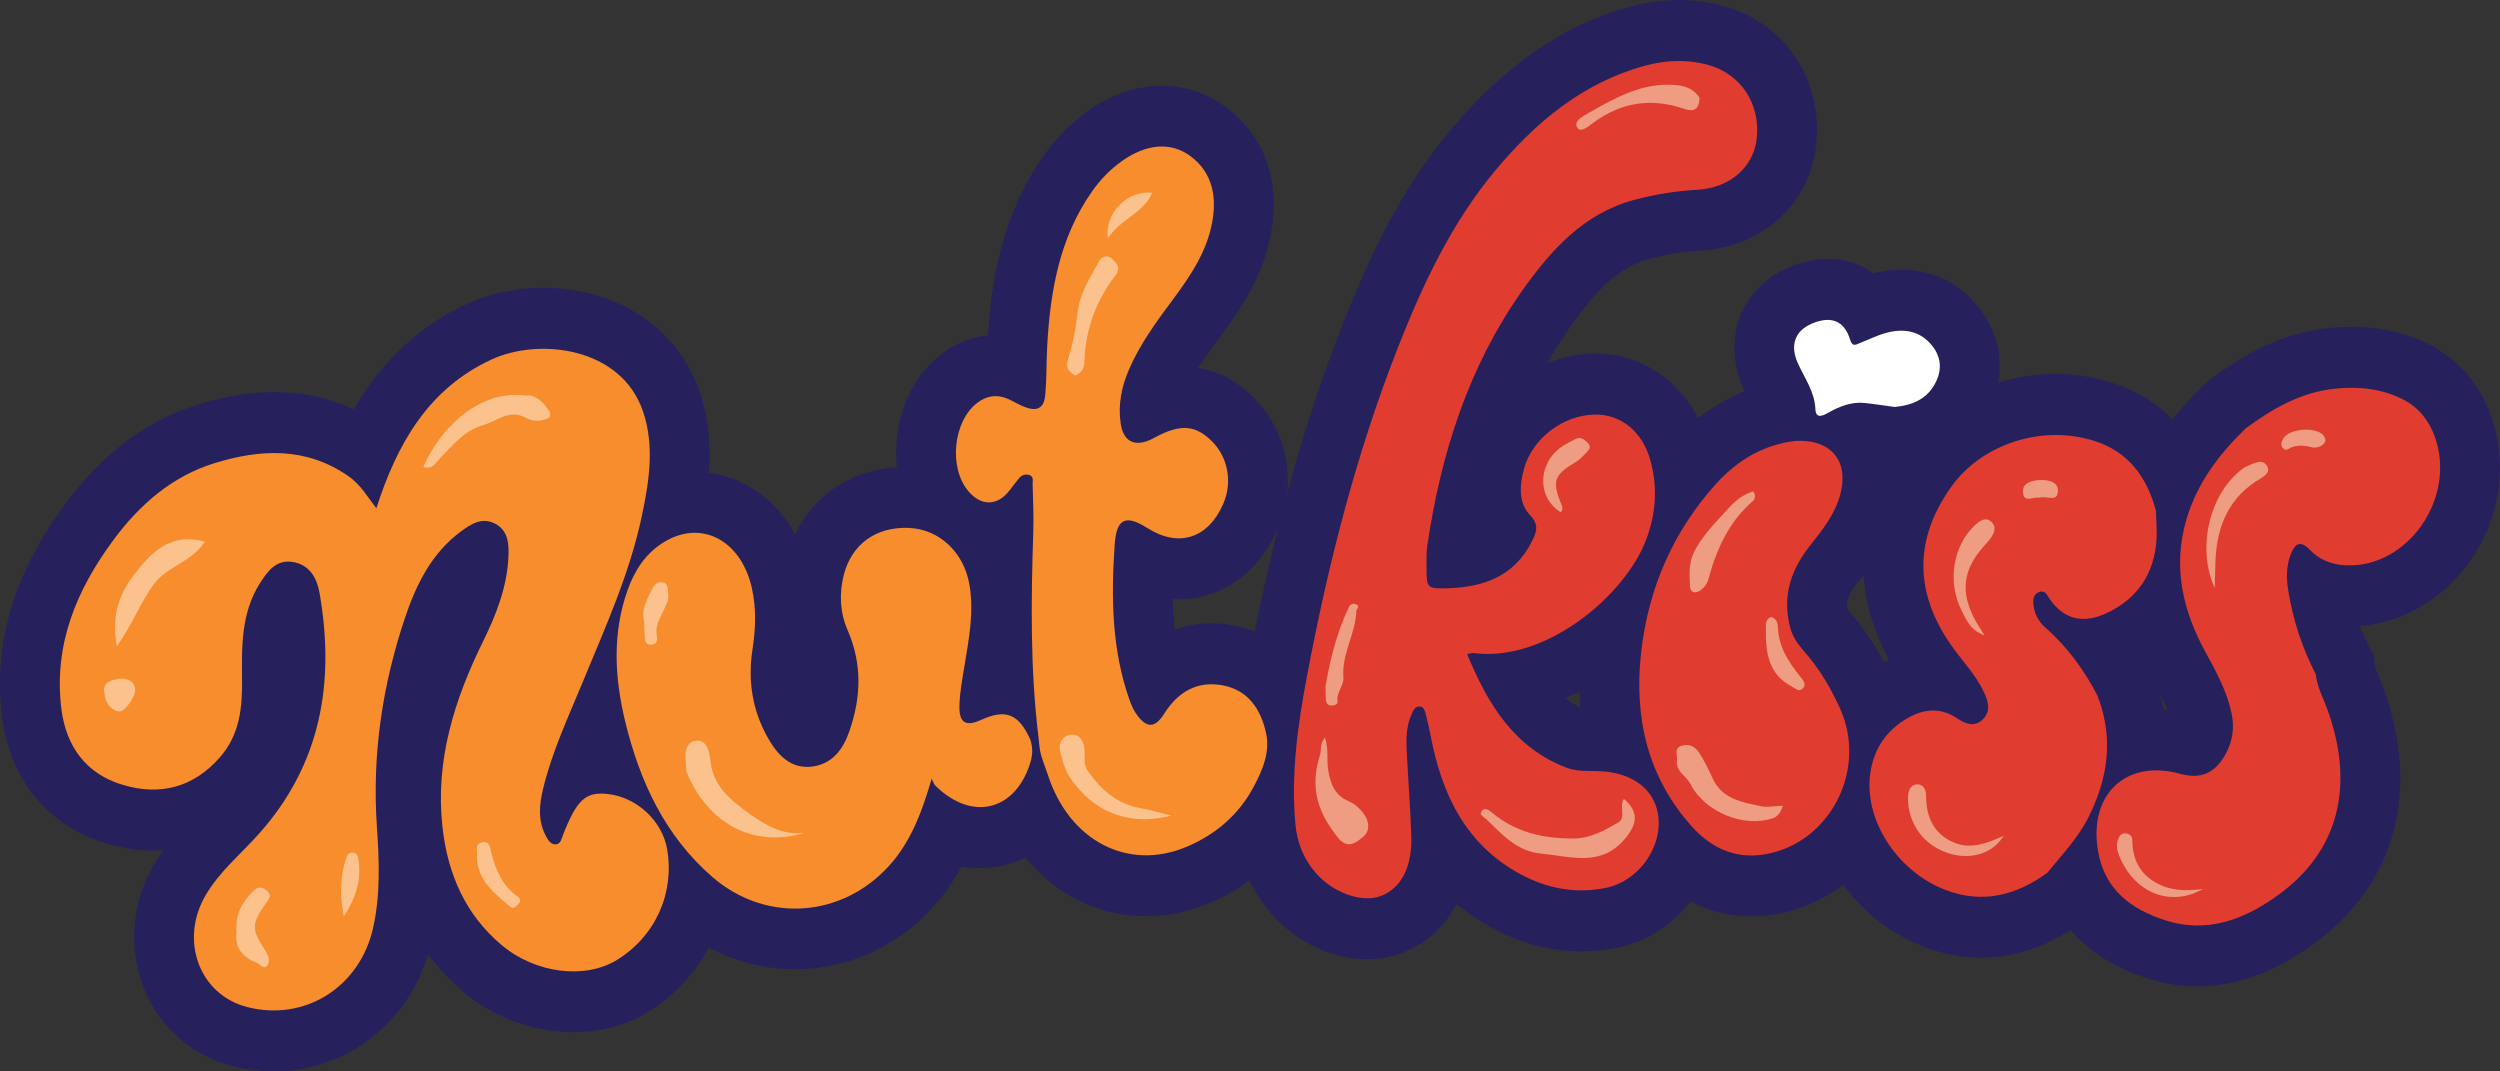 <svg width="140" height="60" viewBox="0 0 140 60" fill="none" xmlns="http://www.w3.org/2000/svg">
<rect x="0" y="0" width="140" height="60" fill="#333333" stroke="none"/>
<g clip-path="url(#clip0_672_5499)">
<path d="M15.631 59.995C14.765 60.023 13.885 59.926 13.011 59.7C10.752 59.118 8.952 57.542 8.072 55.376C7.154 53.117 7.36 50.57 8.636 48.388C8.795 48.116 8.962 47.86 9.134 47.616C8.1 47.682 7.028 47.555 5.926 47.225C2.667 46.249 0.549 43.656 0.113 40.109C-0.391 36 0.782 32.09 3.699 28.157C5.753 25.388 8.221 23.542 11.036 22.672C14.368 21.642 17.258 21.722 19.814 22.924C21.12 20.66 23.077 18.439 26.147 17.021C28.728 15.831 31.962 15.809 34.587 16.967C36.803 17.944 38.436 19.718 39.187 21.96C40.114 24.732 39.694 27.336 39.23 29.56C38.576 32.684 37.399 35.496 36.262 38.215L35.73 39.494C35.57 39.883 35.406 40.271 35.242 40.659C35.169 40.83 35.097 41 35.026 41.17C37.848 41.753 40.171 44.107 40.66 46.971C41.32 50.831 39.597 54.643 36.271 56.684C33.275 58.52 28.947 58.054 25.981 55.574C25.217 54.936 24.547 54.227 23.97 53.449C23.306 55.637 21.934 57.463 20.049 58.645C18.705 59.487 17.19 59.944 15.631 59.995ZM17.845 47.949C17.572 48.3 17.285 48.646 16.982 48.985C16.635 49.374 16.269 49.746 15.904 50.118C15.268 50.763 14.72 51.319 14.39 51.884C14.131 52.327 14.213 52.647 14.261 52.764C14.329 52.931 14.45 53.029 14.653 53.082C15.341 53.259 15.993 53.172 16.539 52.83C17.088 52.485 17.477 51.9 17.635 51.184C17.857 50.167 17.887 49.077 17.845 47.949ZM30.847 50.689C31.623 51.058 32.459 51.053 32.818 50.834C33.455 50.443 33.873 49.872 34.032 49.216C33.204 50.347 32.052 50.614 31.509 50.675C31.338 50.694 31.111 50.706 30.847 50.689ZM13.137 29.157C13.086 29.173 13.034 29.188 12.981 29.204C11.53 29.653 10.242 30.657 9.043 32.273C7.18 34.786 6.476 36.941 6.761 39.262C6.89 40.315 7.315 40.525 7.815 40.675C8.834 40.98 9.307 40.719 9.822 40.129C10.079 39.835 10.224 39.4 10.207 38.045C10.181 35.949 10.149 33.338 11.729 30.832C12.159 30.15 12.63 29.591 13.137 29.157L13.137 29.157ZM27.024 25.753C27.794 25.728 28.549 25.912 29.288 26.306C30.492 26.948 31.895 28.31 31.824 31.163C32.171 30.158 32.465 29.154 32.678 28.136C33.043 26.392 33.188 25.183 32.847 24.163C32.75 23.877 32.559 23.512 31.927 23.233C30.93 22.793 29.629 22.909 28.911 23.239C27.669 23.813 26.682 24.674 25.86 25.947C26.251 25.829 26.639 25.765 27.024 25.753Z" fill="#26215D"/>
<path d="M44.856 54.272C42.337 54.354 39.791 53.506 37.721 51.709C34.808 49.182 32.858 45.749 31.758 41.215C30.919 37.756 30.995 34.706 31.993 31.892C32.694 29.913 33.855 28.415 35.444 27.44C37.301 26.299 39.444 26.111 41.323 26.926C42.671 27.51 43.776 28.555 44.525 29.917C45.597 27.704 47.682 26.313 50.223 26.159C50.168 25.644 50.166 25.113 50.22 24.578C50.416 22.623 51.325 20.892 52.713 19.83C53.511 19.22 54.404 18.869 55.322 18.787C55.512 15.823 56.075 12.084 58.434 8.728C59.123 7.746 59.95 6.907 60.889 6.236C63.461 4.395 66.459 4.32 68.713 6.041C70.833 7.661 71.708 10.156 71.176 13.066C70.736 15.477 69.474 17.326 68.325 18.87C67.903 19.438 67.472 20.017 67.092 20.604C68.159 20.761 69.153 21.27 70.069 22.131C72.092 24.035 72.687 27.046 71.552 29.625C70.739 31.475 69.364 32.784 67.68 33.308C67.031 33.51 66.356 33.59 65.677 33.549C65.688 34.114 65.722 34.686 65.787 35.256C66.781 34.898 67.868 34.809 69 35.008C71.644 35.474 73.526 37.398 74.164 40.29C74.701 42.722 73.643 44.744 73.191 45.608C72.026 47.836 70.147 49.549 67.757 50.564C65.372 51.576 62.827 51.559 60.588 50.513C59.367 49.944 58.296 49.099 57.421 48.035C57.111 48.184 56.786 48.307 56.448 48.4C55.591 48.639 54.713 48.675 53.85 48.521C53.338 49.465 52.699 50.373 51.866 51.204C49.905 53.16 47.395 54.19 44.856 54.272ZM38.751 33.401C38.627 33.52 38.458 33.747 38.293 34.212C37.753 35.736 37.742 37.441 38.261 39.577C39.023 42.718 40.231 44.921 42.063 46.511C43.616 47.858 45.72 47.782 47.18 46.326C47.339 46.167 47.485 45.995 47.62 45.808C47.005 46.102 46.423 46.241 45.969 46.305C44.885 46.458 42.161 46.468 40.244 43.273C38.896 41.027 38.419 38.531 38.828 35.855C38.967 34.947 38.971 34.283 38.841 33.701C38.813 33.58 38.782 33.481 38.751 33.402L38.751 33.401ZM62.375 43.407C62.655 43.82 62.995 44.128 63.377 44.306C63.914 44.557 64.52 44.542 65.181 44.262C65.753 44.019 66.227 43.707 66.609 43.319C65.882 43.819 65.154 43.976 64.576 43.999C63.955 44.018 63.18 43.91 62.375 43.407ZM68.43 38.372L67.861 41.733C67.861 41.733 67.864 41.732 67.865 41.732L68.43 38.372ZM50.513 32.989C50.506 33.008 50.498 33.032 50.49 33.063C50.411 33.383 50.421 33.66 50.52 33.887C50.693 34.282 50.841 34.682 50.964 35.085C51.047 34.441 51.078 33.858 50.992 33.345C50.981 33.284 50.922 32.98 50.752 32.974C50.637 32.968 50.559 32.979 50.513 32.989ZM64.561 11.958C64.31 12.164 64.086 12.41 63.88 12.703C63.376 13.42 62.984 14.215 62.689 15.148C62.79 15.011 62.89 14.877 62.987 14.746C63.696 13.792 64.349 12.861 64.561 11.958Z" fill="#26215D"/>
<path d="M76.744 53.717C74.746 53.782 72.616 52.829 71.137 51.102C70.014 49.791 69.364 48.221 69.204 46.438C68.909 43.152 69.367 40.055 69.906 37.197C71.278 29.931 73.005 23.705 75.186 18.165C76.523 14.767 78.279 10.827 81.163 7.363C84.229 3.68 87.529 1.397 91.25 0.382C93.057 -0.11 94.828 -0.127 96.515 0.334C99.958 1.274 102.094 4.467 101.711 8.098C101.364 11.397 98.696 13.838 95.224 14.034C94.258 14.089 93.323 14.24 92.367 14.494C90.592 14.966 89.322 16.345 87.962 18.271C87.498 18.927 87.067 19.611 86.667 20.326C87.485 20 88.356 19.811 89.261 19.801C92.257 19.754 94.83 21.81 95.664 24.917C96.24 27.059 96.131 29.232 95.339 31.375C94.191 34.481 91.206 37.588 87.668 39.095C88.013 39.371 88.385 39.586 88.798 39.754C88.892 39.76 89.052 39.761 89.174 39.762C89.328 39.764 89.482 39.765 89.636 39.771C93.295 39.894 95.94 42.218 96.217 45.555C96.504 49.004 93.982 52.373 90.597 53.065C88.189 53.557 85.823 53.185 83.563 51.962C82.841 51.573 82.177 51.128 81.567 50.628C80.9 51.907 79.846 52.867 78.476 53.38C77.924 53.587 77.34 53.696 76.744 53.716L76.744 53.717ZM79.047 40.006L80.355 40.627L80.32 40.564L79.047 40.006ZM77.252 34.708C77.054 35.614 76.862 36.538 76.677 37.482C77.181 36.877 77.785 36.508 78.396 36.316L78.095 35.589C77.959 35.486 77.823 35.368 77.691 35.236C77.521 35.066 77.376 34.889 77.252 34.708ZM88.599 27.102C88.782 27.368 88.957 27.678 89.094 28.03L89.308 27.983C89.352 27.559 89.317 27.146 89.203 26.722C89.197 26.698 89.191 26.677 89.184 26.658C88.925 26.736 88.681 26.951 88.598 27.102H88.599ZM93.91 6.83C93.616 6.84 93.308 6.888 92.98 6.978C92.229 7.183 91.503 7.474 90.793 7.858C92.129 7.511 93.494 7.296 94.852 7.219C94.934 7.214 95 7.203 95.051 7.191C95.025 7.012 94.913 6.964 94.781 6.928C94.504 6.852 94.215 6.82 93.91 6.83V6.83Z" fill="#26215D"/>
<path d="M123.344 55.233C122.293 55.267 121.246 55.114 120.205 54.775C115.959 53.391 114.6 50.511 114.207 48.338C113.715 45.62 114.436 43.119 116.183 41.478C117.558 40.185 119.399 39.588 121.388 39.752C121.182 39.276 120.907 38.774 120.608 38.228C118.702 34.743 118.255 31.457 119.222 28.139C119.92 25.74 121.26 23.638 123.438 21.526L123.781 21.235C125.385 20.049 127.592 18.652 130.448 18.365C132.578 18.152 134.424 18.468 136.097 19.329C137.691 20.151 138.869 21.526 139.504 23.307V23.308C140.481 26.054 139.997 29.145 138.209 31.577C136.703 33.626 134.49 34.876 132.14 35.051C132.288 35.427 132.455 35.795 132.64 36.151L132.935 36.721L133.007 37.361C133.022 37.418 133.13 37.681 133.209 37.873C133.305 38.106 133.4 38.34 133.486 38.577C135.549 44.296 134.149 49.483 129.645 52.807C127.549 54.354 125.441 55.164 123.344 55.233H123.344ZM120.76 46.552C120.749 46.668 120.749 46.85 120.794 47.101C120.854 47.432 120.928 47.844 122.245 48.272C123.01 48.523 123.959 48.575 125.715 47.279C126.639 46.596 127.702 45.527 127.715 43.585C127.66 43.698 127.602 43.81 127.54 43.921C126.198 46.335 123.829 47.346 121.199 46.623C121.006 46.569 120.859 46.553 120.76 46.552ZM131.587 28.242H131.592C132.255 28.221 132.717 27.662 132.849 27.483C133.179 27.033 133.447 26.312 133.206 25.636C133.143 25.457 133.103 25.437 133.074 25.422C132.753 25.256 132.2 25.05 131.103 25.16C130.142 25.256 129.203 25.684 127.896 26.627C127.609 26.914 127.35 27.193 127.117 27.468C127.471 27.282 127.803 27.182 128.062 27.127C128.799 26.973 130.216 26.921 131.587 28.242H131.587Z" fill="#26215D"/>
<path d="M111.216 53.627C109.853 53.672 108.656 53.379 107.702 53.006C103.474 51.352 100.78 46.923 101.436 42.704C101.806 40.328 103.093 38.443 105.159 37.252C105.369 37.132 105.58 37.023 105.792 36.927C103.652 33.094 103.904 29 106.542 25.276C109.124 21.634 113.955 20.053 118.291 21.436C120.293 22.073 122.903 23.681 123.964 27.717L124.065 28.105L124.077 28.506C124.08 28.647 124.088 28.788 124.095 28.928C124.117 29.359 124.142 29.847 124.108 30.399C123.935 33.258 122.562 35.566 120.218 36.983C120.252 37.047 120.287 37.111 120.321 37.175L120.426 37.277L120.538 37.593L121.03 38.554L120.959 38.881C121.707 41.636 121.362 44.474 119.929 47.329C119.3 48.584 118.497 49.537 117.789 50.376C117.605 50.595 117.42 50.814 117.241 51.037L116.952 51.397L116.58 51.665C114.647 53.059 112.817 53.575 111.216 53.627ZM108.231 43.365C108.117 43.478 108.08 43.595 108.052 43.773C107.912 44.67 108.778 46.114 110.102 46.633C110.635 46.841 111.291 46.997 112.386 46.312C112.493 46.183 112.601 46.054 112.71 45.926C113.24 45.296 113.699 44.753 113.965 44.223C114.758 42.64 114.726 41.551 114.519 40.756C114.234 41.792 113.63 42.477 113.342 42.758C112.23 43.84 110.339 44.517 108.231 43.365V43.365ZM114.997 27.778C113.8 27.817 112.613 28.37 111.972 29.274C111.378 30.112 111.073 30.864 111.056 31.618C111.445 30.949 112.027 30.404 112.754 30.062C114.253 29.359 115.983 29.743 117.051 30.932C117.298 30.71 117.395 30.431 117.423 29.981C117.433 29.815 117.419 29.555 117.406 29.279L117.4 29.169C117.1 28.281 116.69 28.078 116.292 27.951C115.877 27.819 115.436 27.764 114.997 27.778H114.997ZM116.497 31.264H116.497C116.497 31.264 116.497 31.264 116.497 31.264Z" fill="#26215D"/>
<path d="M98.321 51.315C96.078 51.388 93.98 50.462 92.333 48.65C89.288 45.299 88.025 41.093 88.577 36.151C89.065 31.78 90.772 27.95 93.649 24.768C95.481 22.741 97.772 21.539 100.276 21.29L100.463 21.277C102.502 21.218 104.272 21.931 105.391 23.362C106.493 24.772 106.813 26.626 106.29 28.581C105.808 30.381 104.805 31.644 103.998 32.659C103.414 33.395 103.39 33.799 103.449 34.102C103.508 34.175 103.592 34.274 103.659 34.353C103.748 34.457 103.836 34.562 103.922 34.668C104.736 35.666 105.416 36.784 106.06 38.187C107.275 40.831 107.191 43.842 105.829 46.449C104.478 49.037 102.096 50.777 99.294 51.222C98.967 51.273 98.642 51.304 98.321 51.315L98.321 51.315ZM97.177 31.238C96.119 32.923 95.466 34.827 95.233 36.923C94.902 39.882 95.542 42.134 97.248 44.011C97.745 44.559 98.045 44.513 98.263 44.477C99.256 44.319 99.75 43.561 99.917 43.242C100.279 42.55 100.306 41.763 99.995 41.083C99.599 40.223 99.209 39.57 98.769 39.03L98.594 38.821C98.111 38.252 97.379 37.391 97.025 36.058C96.691 34.802 96.536 33.107 97.177 31.238Z" fill="#26215D"/>
<path d="M102.024 26.695C101.199 26.722 100.557 26.459 100.164 26.234C99.073 25.609 98.405 24.489 98.322 23.15C98.275 23.029 98.148 22.787 98.053 22.604C97.895 22.302 97.74 22 97.604 21.688C97.023 20.363 96.965 18.953 97.442 17.72C97.912 16.504 98.871 15.532 100.142 14.985C101.982 14.192 103.404 14.514 104.273 14.924C104.499 15.031 104.715 15.157 104.919 15.3C104.922 15.3 104.924 15.299 104.926 15.298C107.199 14.74 109.313 15.402 110.731 17.119C112.115 18.794 112.367 20.96 111.407 22.914C110.751 24.25 109.353 25.901 106.424 26.186L106.045 26.224L105.148 26.1C104.852 26.058 104.546 26.014 104.238 25.979C104.185 26.002 104.1 26.044 103.974 26.114C103.252 26.52 102.595 26.677 102.024 26.695H102.024ZM98.317 23.064V23.065C98.317 23.065 98.317 23.064 98.317 23.064ZM106.799 17.988C106.799 17.988 106.799 17.99 106.8 17.991C106.799 17.99 106.799 17.989 106.799 17.988Z" fill="#26215D"/>
<path d="M21.076 28.463C22.245 24.824 24.01 21.755 27.528 20.131C30.204 18.896 34.803 19.437 36.016 23.063C36.66 24.986 36.356 26.924 35.953 28.849C35.271 32.112 33.899 35.122 32.642 38.172C31.833 40.134 30.931 42.056 30.422 44.133C30.2 45.043 30.107 45.944 30.568 46.812C30.692 47.046 30.848 47.315 31.143 47.282C31.405 47.253 31.45 46.953 31.534 46.739C32.315 44.764 32.802 44.323 34.056 44.467C35.671 44.652 37.09 45.979 37.36 47.557C37.784 50.036 36.691 52.443 34.544 53.759C32.764 54.851 30.001 54.521 28.105 52.935C26.064 51.228 25.07 48.944 24.779 46.32C24.364 42.588 25.442 39.191 27.056 35.908C27.785 34.425 28.394 32.883 28.472 31.189C28.505 30.461 28.463 29.719 27.736 29.331C27.009 28.943 26.385 29.337 25.807 29.764C24.154 30.988 23.29 32.765 22.66 34.656C21.406 38.419 20.832 42.285 21.105 46.274C21.234 48.159 21.314 50.051 20.902 51.93C20.171 55.264 17.085 57.23 13.831 56.392C11.163 55.704 10.04 52.653 11.512 50.137C12.299 48.793 13.491 47.824 14.504 46.689C17.965 42.811 18.772 38.227 17.896 33.217C17.746 32.36 17.335 31.625 16.396 31.471C15.464 31.319 14.981 31.988 14.545 32.679C13.513 34.317 13.533 36.177 13.555 38.005C13.575 39.62 13.433 41.127 12.324 42.398C10.826 44.115 8.947 44.574 6.869 43.951C4.839 43.343 3.697 41.82 3.436 39.686C2.994 36.083 4.294 33.015 6.37 30.216C7.838 28.235 9.656 26.666 12.007 25.939C14.578 25.144 17.143 25.013 19.523 26.672C20.183 27.131 20.576 27.815 21.076 28.464L21.076 28.463Z" fill="#F78D2D"/>
<path d="M26.705 48.008C26.775 47.713 26.531 47.29 26.973 47.174C27.456 47.046 27.463 47.577 27.522 47.803C27.776 48.775 28.165 49.632 29.001 50.222C29.2 50.363 29.149 50.508 28.998 50.652C28.875 50.77 28.755 50.938 28.567 50.777C27.694 50.029 26.755 49.326 26.704 48.008L26.705 48.008Z" fill="#FCC28E"/>
<path d="M11.471 30.332C10.742 31.491 9.331 31.699 8.577 32.763C7.851 33.786 7.401 34.973 6.551 36.194C6.219 34.563 6.654 33.321 7.441 32.273C8.4 30.997 9.5 29.786 11.471 30.332Z" fill="#FCC28E"/>
<path d="M5.853 38.846C5.679 38.153 6.335 38.064 6.734 38.004C6.939 37.973 7.584 38.048 7.567 38.673C7.557 39.051 6.978 39.861 6.682 39.841C6.268 39.812 5.87 39.365 5.853 38.846Z" fill="#FCC28E"/>
<path d="M13.248 52.218C13.156 51.239 13.543 50.526 14.174 49.908C14.426 49.662 14.634 49.627 14.924 49.861C15.277 50.146 15.06 50.337 14.889 50.582C14.065 51.764 14.069 52.036 14.882 53.269C15.056 53.533 15.139 53.865 14.948 54.092C14.756 54.323 14.554 53.977 14.363 53.905C13.589 53.615 13.128 53.066 13.247 52.217L13.248 52.218Z" fill="#FCC28E"/>
<path d="M19.255 51.324C19.013 50.083 19.042 49.031 19.41 47.99C19.466 47.832 19.55 47.741 19.718 47.744C19.98 47.75 20.043 47.925 20.077 48.152C20.241 49.266 19.945 50.253 19.255 51.324Z" fill="#FCC28E"/>
<path d="M23.703 26.15C24.672 23.895 26.916 21.812 29.399 22.144C29.513 22.16 29.637 22.127 29.745 22.158C30.214 22.292 30.516 22.646 30.767 23.04C30.843 23.16 30.819 23.37 30.676 23.43C30.265 23.604 29.857 23.625 29.436 23.391C28.533 22.89 27.806 23.593 27.019 23.82C25.99 24.117 25.337 24.955 24.616 25.689C24.388 25.921 24.225 26.312 23.703 26.15Z" fill="#FCC28E"/>
<path d="M70.897 41.039C70.596 39.676 69.862 38.624 68.431 38.372C67.024 38.124 65.962 38.754 65.197 39.964C64.688 40.772 64.233 40.794 63.672 40.04C63.484 39.787 63.352 39.478 63.245 39.176C62.254 36.354 62.22 33.432 62.422 30.493C62.523 29.035 63.032 28.797 64.258 29.574C66.003 30.681 67.648 30.159 68.497 28.228C69.043 26.986 68.763 25.549 67.797 24.64C66.895 23.79 66.069 23.75 64.69 24.489C64.588 24.544 64.486 24.602 64.379 24.647C63.486 25.024 62.902 24.692 62.757 23.712C62.601 22.655 62.809 21.655 63.226 20.687C63.84 19.265 64.743 18.036 65.657 16.808C66.641 15.484 67.578 14.117 67.884 12.442C68.144 11.02 67.903 9.689 66.705 8.773C65.581 7.914 64.179 8.052 62.812 9.03C62.166 9.493 61.619 10.059 61.157 10.716C59.342 13.3 58.816 16.272 58.645 19.35C58.594 20.265 58.617 21.187 58.536 22.099C58.47 22.854 58.094 23.059 57.392 22.795C57.067 22.673 56.768 22.481 56.449 22.34C55.836 22.069 55.256 22.154 54.725 22.56C53.364 23.602 53.114 26.22 54.248 27.529C54.967 28.359 55.861 28.334 56.535 27.463C56.715 27.232 56.885 26.992 57.075 26.77C57.218 26.602 57.416 26.536 57.629 26.596C57.909 26.676 57.822 26.932 57.827 27.119C57.851 28.006 57.892 28.895 57.864 29.781C57.739 33.629 57.687 37.475 58.159 41.307C58.175 41.441 58.206 41.969 58.306 42.305C58.416 42.672 58.562 43.025 58.68 43.388C59.874 47.093 63.176 48.811 66.469 47.413C68.1 46.721 69.399 45.603 70.236 44.003C70.715 43.089 71.133 42.111 70.897 41.04L70.897 41.039Z" fill="#F78D2D"/>
<path d="M62.046 13.344C61.823 11.911 63.202 10.611 64.525 10.797C64.04 11.95 62.769 12.228 62.046 13.344Z" fill="#FCC28E"/>
<path d="M60.22 21.042C59.919 20.831 59.646 20.656 59.789 20.194C60.06 19.319 60.251 18.429 60.345 17.505C60.452 16.456 61.04 15.562 61.529 14.653C61.698 14.34 62.001 14.228 62.324 14.535C62.609 14.806 62.755 15.044 62.456 15.433C61.362 16.858 60.772 18.481 60.724 20.297C60.714 20.669 60.523 20.883 60.22 21.042Z" fill="#FCC28E"/>
<path d="M57.692 41.409C57.038 39.966 56.319 39.684 54.932 40.319C54.097 40.7 53.706 40.486 53.727 39.547C53.744 38.784 53.89 38.021 54.014 37.264C54.26 35.775 54.547 34.289 54.294 32.771C53.985 30.92 52.595 29.625 50.872 29.562C49.043 29.495 47.675 30.487 47.244 32.225C46.987 33.26 47.042 34.317 47.461 35.275C48.294 37.179 48.226 39.064 47.557 40.971C47.206 41.972 46.614 42.767 45.512 42.923C44.375 43.083 43.636 42.383 43.102 41.492C42.16 39.923 41.858 38.206 42.138 36.379C42.313 35.236 42.364 34.092 42.107 32.942C41.507 30.254 39.279 29.069 37.172 30.363C36.162 30.983 35.539 31.935 35.143 33.051C34.281 35.483 34.416 37.949 35.009 40.396C35.825 43.76 37.234 46.804 39.891 49.109C42.76 51.598 46.831 51.45 49.523 48.764C50.904 47.387 51.575 45.654 52.175 43.609C52.243 43.74 52.284 43.899 52.383 43.997C54.472 46.069 56.982 45.378 57.75 42.524C57.765 42.467 57.767 42.407 57.779 42.349C57.85 42.004 57.753 41.543 57.691 41.408L57.692 41.409Z" fill="#F78D2D"/>
<path d="M65.585 45.672C63.258 46.284 61.223 45.507 59.895 43.509C59.618 43.094 59.485 42.561 59.364 42.063C59.249 41.593 59.528 41.199 59.952 41.14C60.397 41.078 60.662 41.427 60.726 41.903C60.784 42.329 60.635 42.777 60.923 43.183C61.67 44.237 62.547 45.023 63.882 45.258C64.441 45.356 65.012 45.529 65.584 45.673L65.585 45.672Z" fill="#FCC28E"/>
<path d="M45.055 46.648C42.04 47.518 39.62 46.006 38.47 43.293C38.404 43.138 38.429 42.944 38.41 42.767C38.349 42.212 38.359 41.548 38.984 41.477C39.607 41.407 39.733 42.148 39.782 42.605C39.938 44.069 40.939 44.819 41.977 45.572C42.894 46.238 43.851 46.774 45.055 46.648Z" fill="#FCC28E"/>
<path d="M36.074 34.776C35.883 34.161 36.234 33.589 36.496 33.017C36.587 32.819 36.777 32.542 37.104 32.608C37.472 32.681 37.38 33 37.418 33.246C37.47 33.585 37.307 33.849 37.177 34.149C36.988 34.589 36.672 35.01 36.778 35.557C36.821 35.774 36.827 36.069 36.496 36.1C36.103 36.136 36.121 35.818 36.101 35.557C36.083 35.322 36.084 35.084 36.074 34.776Z" fill="#FCC28E"/>
<path d="M82.161 36.635C83.317 39.435 84.785 41.861 87.717 42.989C88.305 43.215 88.916 43.163 89.524 43.183C91.477 43.249 92.749 44.264 92.88 45.843C93.024 47.576 91.679 49.364 89.939 49.72C88.248 50.065 86.644 49.765 85.133 48.948C82.066 47.29 80.732 44.462 80.108 41.161C80.036 40.785 79.953 40.409 79.853 40.04C79.801 39.85 79.764 39.595 79.528 39.565C79.24 39.528 79.14 39.805 79.047 40.007C78.677 40.817 78.756 41.682 78.801 42.538C78.875 43.956 78.985 45.374 79.032 46.793C79.09 48.556 78.464 49.748 77.32 50.177C76.25 50.578 74.636 49.998 73.66 48.858C72.99 48.075 72.632 47.161 72.54 46.128C72.287 43.327 72.678 40.578 73.195 37.843C74.381 31.561 75.952 25.386 78.294 19.437C79.681 15.914 81.282 12.497 83.716 9.573C85.989 6.843 88.639 4.629 92.115 3.681C93.274 3.365 94.47 3.311 95.648 3.632C97.479 4.132 98.584 5.805 98.38 7.735C98.21 9.35 96.893 10.523 95.037 10.628C93.842 10.696 92.675 10.886 91.52 11.193C88.692 11.945 86.845 14.01 85.243 16.278C82.231 20.541 80.686 25.412 79.927 30.565C79.866 30.972 79.888 31.393 79.885 31.807C79.878 32.913 79.928 32.97 80.984 32.946C83.048 32.899 84.821 32.296 85.817 30.255C86.052 29.775 86.189 29.388 85.697 28.868C85.019 28.154 85.095 27.181 85.342 26.263C85.799 24.561 87.524 23.245 89.314 23.216C90.757 23.193 91.984 24.148 92.434 25.821C92.824 27.273 92.74 28.724 92.204 30.174C91.03 33.349 86.549 37.109 82.513 36.57C82.434 36.559 82.349 36.599 82.16 36.636L82.161 36.635Z" fill="#E13C30"/>
<path d="M125.747 24C127.262 22.88 128.853 21.957 130.775 21.764C132.108 21.631 133.388 21.761 134.585 22.377C135.443 22.82 136.022 23.538 136.355 24.474C137.582 27.921 134.789 31.878 131.287 31.652C130.527 31.603 129.873 31.334 129.344 30.783C128.819 30.236 128.508 30.44 128.276 31.053C128.027 31.711 128.031 32.387 128.141 33.064C128.407 34.708 128.914 36.273 129.679 37.748C129.758 38.466 130.103 39.095 130.343 39.757C131.866 43.979 130.977 47.611 127.68 50.045C125.77 51.455 123.655 52.318 121.225 51.526C119.346 50.913 117.885 49.842 117.501 47.721C116.921 44.515 119.038 42.495 122.072 43.329C123.247 43.652 124.032 43.31 124.626 42.241C125.032 41.51 125.139 40.748 124.965 39.929C124.703 38.694 124.102 37.607 123.511 36.526C122.231 34.185 121.663 31.758 122.433 29.111C123.03 27.062 124.258 25.445 125.748 24H125.747Z" fill="#E13C30"/>
<path d="M114.647 48.879C112.884 50.151 110.997 50.639 108.903 49.82C106.196 48.761 104.339 45.845 104.745 43.239C104.952 41.907 105.646 40.894 106.809 40.224C107.743 39.685 108.667 39.602 109.599 40.226C110.061 40.535 110.565 40.743 111.03 40.29C111.513 39.821 111.334 39.25 111.088 38.733C110.616 37.739 109.836 36.962 109.221 36.068C107.201 33.136 107.199 30.181 109.259 27.275C110.963 24.87 114.341 23.753 117.293 24.694C119.17 25.291 120.232 26.706 120.731 28.601C120.745 29.131 120.799 29.665 120.767 30.192C120.652 32.098 119.727 33.481 118.047 34.3C116.64 34.986 115.464 34.712 114.624 33.294C114.538 33.15 114.348 33.074 114.16 33.162C113.953 33.259 113.866 33.433 113.865 33.66C113.861 34.264 114.12 34.775 114.54 35.144C115.788 36.24 116.742 37.556 117.499 39.033C117.485 39.096 117.501 39.15 117.546 39.194C118.359 41.484 118.016 43.649 116.949 45.777C116.356 46.959 115.453 47.875 114.648 48.879H114.647Z" fill="#E13C30"/>
<path d="M100.599 24.689C102.584 24.606 103.544 25.862 103.057 27.685C102.756 28.808 102.058 29.676 101.364 30.55C100.282 31.913 99.788 33.404 100.255 35.166C100.442 35.868 100.928 36.34 101.344 36.85C102.039 37.704 102.57 38.646 103.026 39.638C104.617 43.101 102.473 47.264 98.777 47.851C97.192 48.102 95.852 47.502 94.788 46.332C92.266 43.556 91.495 40.19 91.903 36.538C92.304 32.95 93.691 29.758 96.11 27.082C97.353 25.708 98.883 24.859 100.598 24.689H100.599Z" fill="#E13C30"/>
<path d="M90.939 44.74C91.757 45.43 91.698 46.101 91.069 46.887C89.697 48.602 87.973 47.957 86.293 47.799C84.942 47.672 84.113 46.724 83.223 45.865C83.107 45.753 82.785 45.632 82.998 45.392C83.149 45.221 83.356 45.345 83.53 45.492C84.865 46.613 86.413 46.963 88.12 46.955C89.084 46.951 89.815 46.508 90.584 46.083C91.116 45.79 90.634 45.19 90.939 44.74Z" fill="#EE9C82"/>
<path d="M74.2 41.295C74.412 41.984 74.291 42.55 74.374 43.092C74.493 43.856 74.725 44.544 75.537 44.875C75.842 44.999 76.128 45.258 76.336 45.525C76.662 45.943 76.765 46.501 76.341 46.858C75.966 47.174 75.474 47.585 74.94 46.924C73.89 45.624 73.293 44.23 73.924 42.26C74.01 41.991 73.886 41.674 74.2 41.295Z" fill="#EE9C82"/>
<path d="M95.173 5.479C95.152 6.303 94.673 6.217 94.305 6.092C92.479 5.474 90.804 5.713 89.238 6.865C88.979 7.055 88.53 7.456 88.336 7.158C88.103 6.798 88.58 6.546 88.912 6.355C90.431 5.485 91.944 4.619 93.786 4.757C94.414 4.803 94.897 5.021 95.173 5.479Z" fill="#EE9C82"/>
<path d="M74.227 38.454C74.455 37.057 74.834 35.475 75.539 33.989C75.626 33.805 75.828 33.768 75.986 33.864C76.171 33.976 75.958 34.107 75.954 34.223C75.913 35.5 75.126 36.621 75.231 37.931C75.268 38.393 74.832 38.765 74.902 39.266C74.924 39.431 74.757 39.502 74.602 39.511C74.394 39.524 74.274 39.414 74.253 39.21C74.235 39.035 74.239 38.858 74.227 38.454Z" fill="#EE9C82"/>
<path d="M87.401 28.686C86.006 27.828 86.117 25.805 87.609 24.918C87.806 24.801 88.01 24.694 88.214 24.591C88.498 24.448 88.693 24.582 88.901 24.785C89.173 25.051 88.954 25.212 88.809 25.372C88.634 25.562 88.444 25.753 88.225 25.884C87.01 26.61 86.897 26.945 87.452 28.282C87.509 28.419 87.522 28.565 87.401 28.686Z" fill="#EE9C82"/>
<path d="M124.024 32.93C123.024 30.73 123.693 27.78 125.458 26.351C125.548 26.278 125.638 26.195 125.742 26.152C126.16 25.979 126.704 25.602 126.977 26.138C127.18 26.535 126.604 26.769 126.275 26.993C124.647 28.101 124.093 29.742 124.06 31.642C124.053 32.043 124.037 32.444 124.023 32.93H124.024Z" fill="#EE9C82"/>
<path d="M123.362 49.782C121.617 50.792 119.556 50.077 118.677 47.932C118.557 47.642 118.499 47.368 118.588 47.076C118.648 46.88 118.732 46.675 118.987 46.67C119.23 46.665 119.408 46.819 119.409 47.033C119.415 48.06 119.784 48.87 120.672 49.398C121.518 49.903 122.433 49.907 123.362 49.781V49.782Z" fill="#EE9C82"/>
<path d="M112.21 46.799C111.103 48.578 108.413 48.116 107.365 46.469C107.015 45.92 106.832 45.303 106.849 44.627C106.858 44.248 107.005 43.94 107.349 43.924C107.709 43.908 107.867 44.216 107.864 44.596C107.857 45.835 108.378 46.794 109.52 47.222C110.352 47.533 111.22 47.264 112.21 46.8L112.21 46.799Z" fill="#EE9C82"/>
<path d="M111.138 35.584C110.293 35.265 110.118 34.701 109.87 34.23C109.033 32.637 109.354 30.584 110.575 29.43C110.85 29.171 111.173 28.935 111.489 29.2C111.847 29.501 111.677 29.891 111.419 30.214C111.328 30.328 111.231 30.437 111.133 30.545C109.899 31.907 109.752 33.188 110.65 34.804C110.758 34.998 110.885 35.182 111.138 35.584Z" fill="#EE9C82"/>
<path d="M99.836 45.122C99.702 45.545 99.541 45.728 99.28 45.819C97.694 46.371 95.463 45.49 94.666 43.903C94.434 43.441 93.822 43.208 93.907 42.575C93.947 42.284 93.717 41.895 94.183 41.756C94.61 41.628 94.942 41.826 95.156 42.159C95.435 42.593 95.675 43.059 95.881 43.534C96.412 44.757 97.542 44.917 98.617 45.148C98.972 45.224 99.361 45.138 99.836 45.122Z" fill="#EE9C82"/>
<path d="M98.184 27.518C98.331 27.736 98.307 27.93 98.131 28.084C96.8 29.245 96.115 30.786 95.662 32.459C95.594 32.708 95.442 32.888 95.271 33.025C95.004 33.238 94.668 33.257 94.642 32.821C94.601 32.108 94.554 31.441 94.967 30.715C95.469 29.836 96.15 29.179 96.798 28.459C97.191 28.021 97.624 27.684 98.184 27.518Z" fill="#EE9C82"/>
<path d="M99.206 34.555C99.464 34.641 99.556 34.872 99.562 35.102C99.59 36.222 100.166 37.081 100.82 37.901C100.997 38.124 101.192 38.344 100.929 38.577C100.726 38.757 100.535 38.547 100.324 38.434C98.962 37.71 98.871 36.439 98.889 35.112C98.893 34.875 98.903 34.631 99.206 34.555H99.206Z" fill="#EE9C82"/>
<path d="M129.527 25.064C129.057 24.939 128.576 24.874 128.113 25.16C127.995 25.232 127.888 25.163 127.816 25.062C127.694 24.889 127.775 24.724 127.858 24.567C128.161 23.987 129.755 23.873 130.128 24.404C130.217 24.53 130.268 24.677 130.164 24.811C130.009 25.009 129.786 25.069 129.527 25.065V25.064Z" fill="#EE9C82"/>
<path d="M114.2 27.877C113.885 27.78 113.348 28.2 113.285 27.596C113.227 27.05 113.727 26.918 114.183 26.887C114.672 26.852 115.255 26.961 115.244 27.491C115.23 28.174 114.559 27.724 114.2 27.877L114.2 27.877Z" fill="#EE9C82"/>
<path d="M106.104 22.79C105.572 22.718 104.999 22.628 104.424 22.567C103.671 22.487 103.005 22.762 102.36 23.124C102.081 23.281 101.687 23.472 101.663 22.916C101.621 21.914 101.036 21.153 100.662 20.299C100.235 19.326 100.524 18.528 101.447 18.13C102.524 17.666 103.275 17.946 103.603 19.014C103.741 19.462 103.932 19.294 104.17 19.202C104.683 19.002 105.183 18.748 105.713 18.618C106.64 18.39 107.52 18.535 108.168 19.32C108.677 19.935 108.776 20.645 108.412 21.387C107.946 22.335 107.126 22.691 106.104 22.79V22.79Z" fill="white"/>
</g>
<defs>
<clipPath id="clip0_672_5499">
<rect width="140" height="60" fill="white"/>
</clipPath>
</defs>
</svg>
